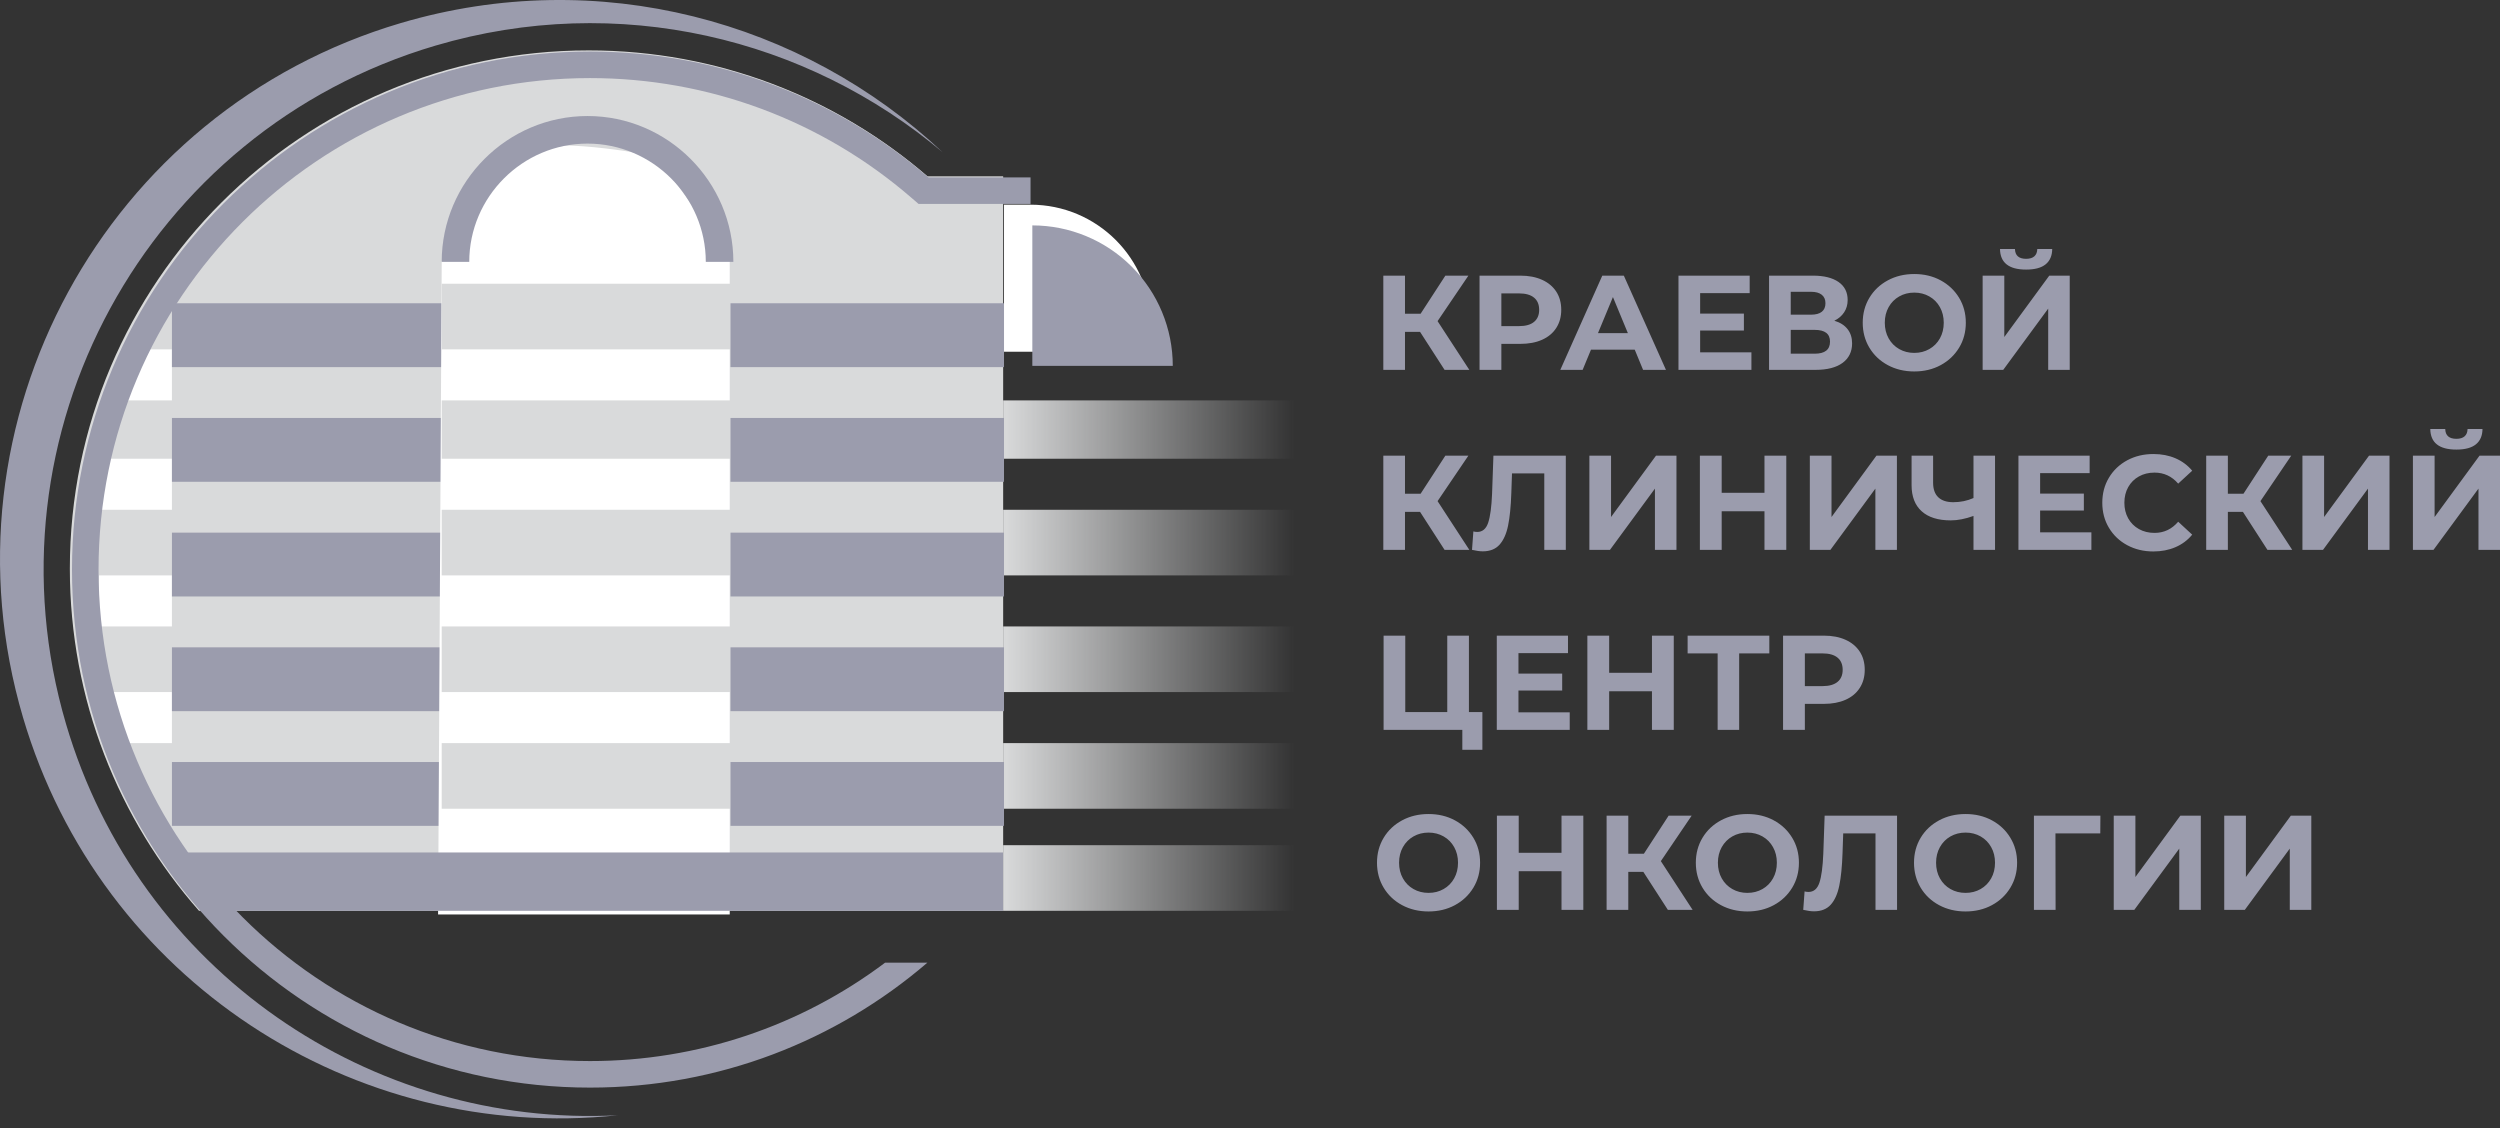 <?xml version="1.0" encoding="UTF-8"?> <svg xmlns="http://www.w3.org/2000/svg" width="144" height="65" viewBox="0 0 144 65" fill="none"><rect x="0" y="0" width="144" height="65" fill="#333333" stroke="none"/><path fill-rule="evenodd" clip-rule="evenodd" d="M57.782 10.156H53.425C48.189 5.637 41.367 2.903 33.904 2.903C17.401 2.903 4.023 16.268 4.023 32.755C4.023 40.308 6.833 47.205 11.463 52.463H57.782V31.178V10.156Z" fill="#D9DADB"></path><path fill-rule="evenodd" clip-rule="evenodd" d="M9.903 20.123V23.063H6.963V20.123H9.903Z" fill="white"></path><path fill-rule="evenodd" clip-rule="evenodd" d="M9.903 26.423V29.363H5.703V26.423H9.903Z" fill="white"></path><path fill-rule="evenodd" clip-rule="evenodd" d="M9.903 33.143V36.083H5.703V33.143H9.903Z" fill="white"></path><path fill-rule="evenodd" clip-rule="evenodd" d="M9.902 39.863V42.803H6.123V39.863H9.902Z" fill="white"></path><path fill-rule="evenodd" clip-rule="evenodd" d="M25.657 17.468V21.146H9.903V17.468H25.657Z" fill="#9B9CAD"></path><path fill-rule="evenodd" clip-rule="evenodd" d="M25.657 24.074V27.751H9.903V24.074H25.657Z" fill="#9B9CAD"></path><path fill-rule="evenodd" clip-rule="evenodd" d="M25.657 30.68V34.357H9.903V30.68H25.657Z" fill="#9B9CAD"></path><path fill-rule="evenodd" clip-rule="evenodd" d="M25.657 37.286V40.963H9.903V37.286H25.657Z" fill="#9B9CAD"></path><path fill-rule="evenodd" clip-rule="evenodd" d="M25.657 43.892V47.569H9.903V43.892H25.657Z" fill="#9B9CAD"></path><path fill-rule="evenodd" clip-rule="evenodd" d="M59.359 10.219H53.479C48.25 5.702 41.438 2.969 33.986 2.969C17.506 2.969 4.147 16.328 4.147 32.808C4.147 49.287 17.506 62.646 33.986 62.646C41.409 62.646 48.197 59.934 53.418 55.449H50.982C46.118 59.108 40.185 61.117 33.986 61.117C18.35 61.117 5.676 48.443 5.676 32.808C5.676 17.172 18.35 4.498 33.986 4.498C40.801 4.498 47.322 6.921 52.48 11.376L52.91 11.748H54.894H57.83H59.359V10.219Z" fill="#9B9CAD"></path><path fill-rule="evenodd" clip-rule="evenodd" d="M74.582 23.063V26.423H57.782V23.063H74.582Z" fill="url(#paint0_linear_552_84)"></path><path fill-rule="evenodd" clip-rule="evenodd" d="M74.582 29.363V33.143H57.782V29.363H74.582Z" fill="url(#paint1_linear_552_84)"></path><path fill-rule="evenodd" clip-rule="evenodd" d="M74.582 36.083V39.863H57.782V36.083H74.582Z" fill="url(#paint2_linear_552_84)"></path><path fill-rule="evenodd" clip-rule="evenodd" d="M42.033 52.673C42.033 52.673 42.033 15.293 42.033 15.083C42.033 14.873 37.935 8.992 37.72 8.992C37.72 8.992 32.55 7.942 30.181 8.572C27.812 9.202 25.443 14.663 25.443 15.083C25.443 15.503 25.233 52.673 25.233 52.673H42.033Z" fill="white"></path><path fill-rule="evenodd" clip-rule="evenodd" d="M57.782 52.463V49.103H10.743L13.263 52.463H57.782Z" fill="#9B9CAD"></path><path fill-rule="evenodd" clip-rule="evenodd" d="M42.242 16.343V20.123H25.442V16.343H42.242Z" fill="#D9DADB"></path><path fill-rule="evenodd" clip-rule="evenodd" d="M42.242 23.063V26.423H25.442V23.063H42.242Z" fill="#D9DADB"></path><path fill-rule="evenodd" clip-rule="evenodd" d="M42.242 29.363V33.143H25.442V29.363H42.242Z" fill="#D9DADB"></path><path fill-rule="evenodd" clip-rule="evenodd" d="M42.242 36.083V39.863H25.442V36.083H42.242Z" fill="#D9DADB"></path><path fill-rule="evenodd" clip-rule="evenodd" d="M42.242 42.803V46.583H25.442V42.803H42.242Z" fill="#D9DADB"></path><path fill-rule="evenodd" clip-rule="evenodd" d="M25.442 15.083C25.442 10.463 29.222 6.683 33.842 6.683C38.462 6.683 42.242 10.463 42.242 15.083H40.654C40.654 11.339 37.586 8.271 33.842 8.271C30.098 8.271 27.029 11.339 27.029 15.083H25.442Z" fill="#9B9CAD"></path><path fill-rule="evenodd" clip-rule="evenodd" d="M74.582 42.803V46.583H57.782V42.803H74.582Z" fill="url(#paint3_linear_552_84)"></path><path fill-rule="evenodd" clip-rule="evenodd" d="M74.582 48.683V52.463H57.782V48.683H74.582Z" fill="url(#paint4_linear_552_84)"></path><path fill-rule="evenodd" clip-rule="evenodd" d="M54.297 8.772C46.236 1.19 34.477 -2.034 23.096 1.325C6.039 6.358 -3.708 24.267 1.325 41.324C5.795 56.473 20.422 65.855 35.587 64.239C21.387 64.974 8.008 55.95 3.807 41.714C-1.112 25.046 8.413 7.546 25.081 2.628C35.617 -0.482 46.484 2.183 54.297 8.772Z" fill="#9B9CAD"></path><path fill-rule="evenodd" clip-rule="evenodd" d="M57.831 17.468V21.146H42.077V17.468H57.831Z" fill="#9B9CAD"></path><path fill-rule="evenodd" clip-rule="evenodd" d="M57.831 24.074V27.751H42.077V24.074H57.831Z" fill="#9B9CAD"></path><path fill-rule="evenodd" clip-rule="evenodd" d="M57.831 30.68V34.357H42.077V30.68H57.831Z" fill="#9B9CAD"></path><path fill-rule="evenodd" clip-rule="evenodd" d="M57.831 37.286V40.963H42.077V37.286H57.831Z" fill="#9B9CAD"></path><path fill-rule="evenodd" clip-rule="evenodd" d="M57.831 43.892V47.569H42.077V43.892H57.831Z" fill="#9B9CAD"></path><path fill-rule="evenodd" clip-rule="evenodd" d="M57.831 20.259H66.299V18.73C66.299 14.898 63.192 11.79 59.359 11.79H57.831V20.259Z" fill="white"></path><path fill-rule="evenodd" clip-rule="evenodd" d="M67.552 21.073C67.552 18.928 66.699 16.87 65.182 15.353C63.665 13.836 61.607 12.983 59.462 12.983L59.462 21.073L67.552 21.073Z" fill="#9B9CAD"></path><path fill-rule="evenodd" clip-rule="evenodd" d="M81.796 19.117H80.927V21.304H79.679V15.877H80.927V18.071H81.827L83.253 15.877H84.579L82.804 18.497L84.633 21.304H83.207L81.796 19.117ZM87.571 15.877C88.052 15.877 88.469 15.957 88.823 16.117C89.177 16.277 89.45 16.505 89.641 16.799C89.832 17.094 89.928 17.443 89.928 17.846C89.928 18.244 89.832 18.591 89.641 18.889C89.45 19.186 89.177 19.413 88.823 19.571C88.469 19.729 88.052 19.807 87.571 19.807H86.478V21.304H85.222V15.877H87.571ZM87.501 18.784C87.879 18.784 88.165 18.703 88.362 18.54C88.558 18.377 88.656 18.146 88.656 17.846C88.656 17.541 88.558 17.307 88.362 17.145C88.165 16.982 87.879 16.9 87.501 16.9H86.478V18.784H87.501ZM94.161 20.141H91.641L91.16 21.304H89.874L92.292 15.877H93.533L95.959 21.304H94.641L94.161 20.141ZM93.765 19.187L92.905 17.11L92.044 19.187H93.765ZM100.882 20.296V21.304H96.68V15.877H100.781V16.885H97.928V18.063H100.448V19.04H97.928V20.296H100.882ZM105.657 18.474C105.988 18.572 106.241 18.732 106.417 18.955C106.593 19.177 106.681 19.451 106.681 19.776C106.681 20.257 106.498 20.632 106.134 20.901C105.77 21.169 105.249 21.304 104.572 21.304H101.897V15.877H104.425C105.055 15.877 105.546 15.998 105.898 16.241C106.249 16.484 106.425 16.831 106.425 17.28C106.425 17.549 106.358 17.785 106.223 17.989C106.089 18.194 105.9 18.355 105.657 18.474ZM103.146 18.125H104.316C104.59 18.125 104.797 18.07 104.936 17.958C105.076 17.847 105.146 17.683 105.146 17.466C105.146 17.254 105.075 17.091 104.933 16.978C104.79 16.864 104.585 16.807 104.316 16.807H103.146V18.125ZM104.525 20.373C105.115 20.373 105.409 20.141 105.409 19.676C105.409 19.226 105.115 19.001 104.525 19.001H103.146V20.373H104.525ZM110.262 21.396C109.699 21.396 109.191 21.275 108.739 21.032C108.287 20.789 107.933 20.455 107.677 20.028C107.421 19.602 107.293 19.123 107.293 18.59C107.293 18.058 107.421 17.579 107.677 17.152C107.933 16.726 108.287 16.391 108.739 16.148C109.191 15.905 109.699 15.784 110.262 15.784C110.826 15.784 111.332 15.905 111.782 16.148C112.231 16.391 112.585 16.726 112.844 17.152C113.102 17.579 113.231 18.058 113.231 18.59C113.231 19.123 113.102 19.602 112.844 20.028C112.585 20.455 112.231 20.789 111.782 21.032C111.332 21.275 110.826 21.396 110.262 21.396ZM110.262 20.327C110.583 20.327 110.872 20.253 111.13 20.106C111.389 19.959 111.592 19.753 111.739 19.49C111.886 19.226 111.96 18.926 111.96 18.59C111.96 18.254 111.886 17.955 111.739 17.691C111.592 17.427 111.389 17.222 111.13 17.075C110.872 16.927 110.583 16.854 110.262 16.854C109.942 16.854 109.652 16.927 109.394 17.075C109.135 17.222 108.933 17.427 108.785 17.691C108.638 17.955 108.564 18.254 108.564 18.59C108.564 18.926 108.638 19.226 108.785 19.49C108.933 19.753 109.135 19.959 109.394 20.106C109.652 20.253 109.942 20.327 110.262 20.327ZM114.2 15.877H115.448V19.412L118.038 15.877H119.216V21.304H117.976V17.776L115.386 21.304H114.2V15.877ZM116.704 15.528C115.712 15.528 115.211 15.133 115.2 14.342H116.061C116.071 14.719 116.286 14.908 116.704 14.908C116.911 14.908 117.069 14.86 117.177 14.765C117.286 14.669 117.343 14.528 117.348 14.342H118.208C118.203 14.73 118.076 15.024 117.828 15.226C117.58 15.427 117.206 15.528 116.704 15.528ZM81.796 29.485H80.927V31.672H79.679V26.245H80.927V28.439H81.827L83.253 26.245H84.579L82.804 28.865L84.633 31.672H83.207L81.796 29.485ZM90.191 26.245V31.672H88.951V27.268H87.091L87.052 28.4C87.026 29.17 86.964 29.794 86.866 30.272C86.768 30.75 86.603 31.117 86.374 31.373C86.144 31.629 85.822 31.757 85.408 31.757C85.238 31.757 85.031 31.728 84.788 31.672L84.866 30.609C84.933 30.63 85.008 30.64 85.091 30.64C85.39 30.64 85.6 30.463 85.719 30.109C85.837 29.755 85.912 29.201 85.943 28.447L86.021 26.245H90.191ZM91.548 26.245H92.796V29.78L95.386 26.245H96.564V31.672H95.324V28.144L92.734 31.672H91.548V26.245ZM102.89 26.245V31.672H101.634V29.447H99.169V31.672H97.913V26.245H99.169V28.384H101.634V26.245H102.89ZM104.246 26.245H105.495V29.78L108.084 26.245H109.262V31.672H108.022V28.144L105.432 31.672H104.246V26.245ZM114.914 26.245V31.672H113.673V29.718C113.203 29.888 112.766 29.974 112.363 29.974C111.634 29.974 111.076 29.799 110.689 29.45C110.301 29.102 110.107 28.599 110.107 27.943V26.245H111.347V27.803C111.347 28.175 111.447 28.456 111.646 28.644C111.845 28.833 112.133 28.927 112.51 28.927C112.924 28.927 113.311 28.847 113.673 28.687V26.245H114.914ZM120.464 30.664V31.672H116.262V26.245H120.363V27.253H117.511V28.431H120.03V29.408H117.511V30.664H120.464ZM124.03 31.764C123.477 31.764 122.977 31.644 122.53 31.404C122.083 31.164 121.732 30.83 121.476 30.404C121.22 29.978 121.092 29.496 121.092 28.958C121.092 28.421 121.22 27.939 121.476 27.512C121.732 27.086 122.083 26.753 122.53 26.512C122.977 26.272 123.48 26.152 124.038 26.152C124.508 26.152 124.933 26.235 125.313 26.4C125.693 26.565 126.012 26.803 126.271 27.113L125.464 27.857C125.097 27.433 124.643 27.222 124.1 27.222C123.764 27.222 123.464 27.295 123.201 27.443C122.937 27.59 122.732 27.795 122.584 28.059C122.437 28.323 122.364 28.622 122.364 28.958C122.364 29.294 122.437 29.594 122.584 29.858C122.732 30.121 122.937 30.326 123.201 30.474C123.464 30.621 123.764 30.695 124.1 30.695C124.643 30.695 125.097 30.48 125.464 30.051L126.271 30.796C126.012 31.111 125.692 31.351 125.309 31.516C124.927 31.682 124.501 31.764 124.03 31.764ZM129.193 29.485H128.325V31.672H127.077V26.245H128.325V28.439H129.224L130.651 26.245H131.976L130.201 28.865L132.031 31.672H130.604L129.193 29.485ZM132.62 26.245H133.868V29.78L136.457 26.245H137.635V31.672H136.395V28.144L133.806 31.672H132.62V26.245ZM138.984 26.245H140.233V29.78L142.822 26.245H144V31.672H142.76V28.144L140.17 31.672H138.984V26.245ZM141.488 25.896C140.496 25.896 139.995 25.501 139.984 24.71H140.845C140.855 25.087 141.07 25.276 141.488 25.276C141.695 25.276 141.853 25.228 141.961 25.132C142.07 25.037 142.127 24.896 142.132 24.71H142.992C142.987 25.098 142.861 25.392 142.612 25.594C142.364 25.795 141.99 25.896 141.488 25.896ZM85.385 41.016V43.187H84.23V42.039H79.695V36.613H80.943V41.016H83.362V36.613H84.61V41.016H85.385ZM90.416 41.032V42.039H86.215V36.613H90.316V37.62H87.463V38.799H89.982V39.776H87.463V41.032H90.416ZM96.409 36.613V42.039H95.153V39.815H92.688V42.039H91.432V36.613H92.688V38.752H95.153V36.613H96.409ZM101.913 37.636H100.176V42.039H98.936V37.636H97.207V36.613H101.913V37.636ZM105.053 36.613C105.533 36.613 105.951 36.693 106.305 36.853C106.659 37.013 106.931 37.241 107.122 37.535C107.314 37.83 107.409 38.179 107.409 38.582C107.409 38.98 107.314 39.327 107.122 39.624C106.931 39.922 106.659 40.149 106.305 40.307C105.951 40.464 105.533 40.543 105.053 40.543H103.96V42.039H102.704V36.613H105.053ZM104.983 39.52C105.36 39.52 105.647 39.438 105.843 39.276C106.04 39.113 106.138 38.882 106.138 38.582C106.138 38.277 106.04 38.043 105.843 37.88C105.647 37.718 105.36 37.636 104.983 37.636H103.96V39.52H104.983ZM82.284 52.5C81.721 52.5 81.213 52.379 80.761 52.136C80.309 51.893 79.954 51.558 79.699 51.132C79.443 50.706 79.315 50.226 79.315 49.694C79.315 49.162 79.443 48.682 79.699 48.256C79.954 47.83 80.309 47.495 80.761 47.252C81.213 47.009 81.721 46.888 82.284 46.888C82.847 46.888 83.354 47.009 83.804 47.252C84.253 47.495 84.607 47.83 84.866 48.256C85.124 48.682 85.253 49.162 85.253 49.694C85.253 50.226 85.124 50.706 84.866 51.132C84.607 51.558 84.253 51.893 83.804 52.136C83.354 52.379 82.847 52.5 82.284 52.5ZM82.284 51.43C82.605 51.43 82.894 51.357 83.152 51.209C83.411 51.062 83.614 50.857 83.761 50.593C83.908 50.33 83.982 50.03 83.982 49.694C83.982 49.358 83.908 49.058 83.761 48.795C83.614 48.531 83.411 48.326 83.152 48.178C82.894 48.031 82.605 47.957 82.284 47.957C81.964 47.957 81.674 48.031 81.416 48.178C81.157 48.326 80.954 48.531 80.807 48.795C80.66 49.058 80.586 49.358 80.586 49.694C80.586 50.03 80.66 50.33 80.807 50.593C80.954 50.857 81.157 51.062 81.416 51.209C81.674 51.357 81.964 51.43 82.284 51.43ZM91.199 46.981V52.407H89.943V50.182H87.478V52.407H86.222V46.981H87.478V49.12H89.943V46.981H91.199ZM94.657 50.221H93.789V52.407H92.54V46.981H93.789V49.175H94.688L96.114 46.981H97.44L95.665 49.601L97.494 52.407H96.068L94.657 50.221ZM100.649 52.5C100.086 52.5 99.578 52.379 99.126 52.136C98.674 51.893 98.32 51.558 98.064 51.132C97.808 50.706 97.68 50.226 97.68 49.694C97.68 49.162 97.808 48.682 98.064 48.256C98.32 47.83 98.674 47.495 99.126 47.252C99.578 47.009 100.086 46.888 100.649 46.888C101.213 46.888 101.719 47.009 102.169 47.252C102.618 47.495 102.972 47.83 103.231 48.256C103.489 48.682 103.618 49.162 103.618 49.694C103.618 50.226 103.489 50.706 103.231 51.132C102.972 51.558 102.618 51.893 102.169 52.136C101.719 52.379 101.213 52.5 100.649 52.5ZM100.649 51.43C100.97 51.43 101.259 51.357 101.518 51.209C101.776 51.062 101.979 50.857 102.126 50.593C102.273 50.33 102.347 50.03 102.347 49.694C102.347 49.358 102.273 49.058 102.126 48.795C101.979 48.531 101.776 48.326 101.518 48.178C101.259 48.031 100.97 47.957 100.649 47.957C100.329 47.957 100.039 48.031 99.781 48.178C99.523 48.326 99.32 48.531 99.172 48.795C99.025 49.058 98.951 49.358 98.951 49.694C98.951 50.03 99.025 50.33 99.172 50.593C99.32 50.857 99.523 51.062 99.781 51.209C100.039 51.357 100.329 51.43 100.649 51.43ZM109.27 46.981V52.407H108.029V48.004H106.169L106.13 49.136C106.104 49.906 106.042 50.53 105.944 51.008C105.846 51.486 105.682 51.853 105.452 52.109C105.222 52.365 104.9 52.492 104.487 52.492C104.316 52.492 104.109 52.464 103.866 52.407L103.944 51.345C104.011 51.366 104.086 51.376 104.169 51.376C104.469 51.376 104.678 51.199 104.797 50.845C104.916 50.491 104.99 49.937 105.022 49.182L105.099 46.981H109.27ZM113.216 52.5C112.652 52.5 112.145 52.379 111.692 52.136C111.24 51.893 110.886 51.558 110.63 51.132C110.375 50.706 110.247 50.226 110.247 49.694C110.247 49.162 110.375 48.682 110.63 48.256C110.886 47.83 111.24 47.495 111.692 47.252C112.145 47.009 112.652 46.888 113.216 46.888C113.779 46.888 114.286 47.009 114.735 47.252C115.185 47.495 115.539 47.83 115.797 48.256C116.056 48.682 116.185 49.162 116.185 49.694C116.185 50.226 116.056 50.706 115.797 51.132C115.539 51.558 115.185 51.893 114.735 52.136C114.286 52.379 113.779 52.5 113.216 52.5ZM113.216 51.43C113.536 51.43 113.826 51.357 114.084 51.209C114.342 51.062 114.545 50.857 114.692 50.593C114.84 50.33 114.913 50.03 114.913 49.694C114.913 49.358 114.84 49.058 114.692 48.795C114.545 48.531 114.342 48.326 114.084 48.178C113.826 48.031 113.536 47.957 113.216 47.957C112.895 47.957 112.606 48.031 112.347 48.178C112.089 48.326 111.886 48.531 111.739 48.795C111.592 49.058 111.518 49.358 111.518 49.694C111.518 50.03 111.592 50.33 111.739 50.593C111.886 50.857 112.089 51.062 112.347 51.209C112.606 51.357 112.895 51.43 113.216 51.43ZM120.976 48.004H118.394L118.402 52.407H117.154V46.981H120.983L120.976 48.004ZM121.751 46.981H122.999V50.516L125.589 46.981H126.767V52.407H125.526V48.88L122.937 52.407H121.751V46.981ZM128.116 46.981H129.364V50.516L131.953 46.981H133.131V52.407H131.891V48.88L129.302 52.407H128.116V46.981Z" fill="#9B9CAD"></path><defs><linearGradient id="paint0_linear_552_84" x1="57.782" y1="24.743" x2="74.582" y2="24.743" gradientUnits="userSpaceOnUse"><stop stop-color="#D9DADB"></stop><stop offset="1" stop-color="#D9DADB" stop-opacity="0"></stop></linearGradient><linearGradient id="paint1_linear_552_84" x1="57.782" y1="31.253" x2="74.582" y2="31.253" gradientUnits="userSpaceOnUse"><stop stop-color="#D9DADB"></stop><stop offset="1" stop-color="#D9DADB" stop-opacity="0"></stop></linearGradient><linearGradient id="paint2_linear_552_84" x1="57.782" y1="37.973" x2="74.582" y2="37.973" gradientUnits="userSpaceOnUse"><stop stop-color="#D9DADB"></stop><stop offset="1" stop-color="#D9DADB" stop-opacity="0"></stop></linearGradient><linearGradient id="paint3_linear_552_84" x1="57.782" y1="44.693" x2="74.582" y2="44.693" gradientUnits="userSpaceOnUse"><stop stop-color="#D9DADB"></stop><stop offset="1" stop-color="#D9DADB" stop-opacity="0"></stop></linearGradient><linearGradient id="paint4_linear_552_84" x1="57.782" y1="50.573" x2="74.582" y2="50.573" gradientUnits="userSpaceOnUse"><stop stop-color="#D9DADB"></stop><stop offset="1" stop-color="#D9DADB" stop-opacity="0"></stop></linearGradient></defs></svg> 